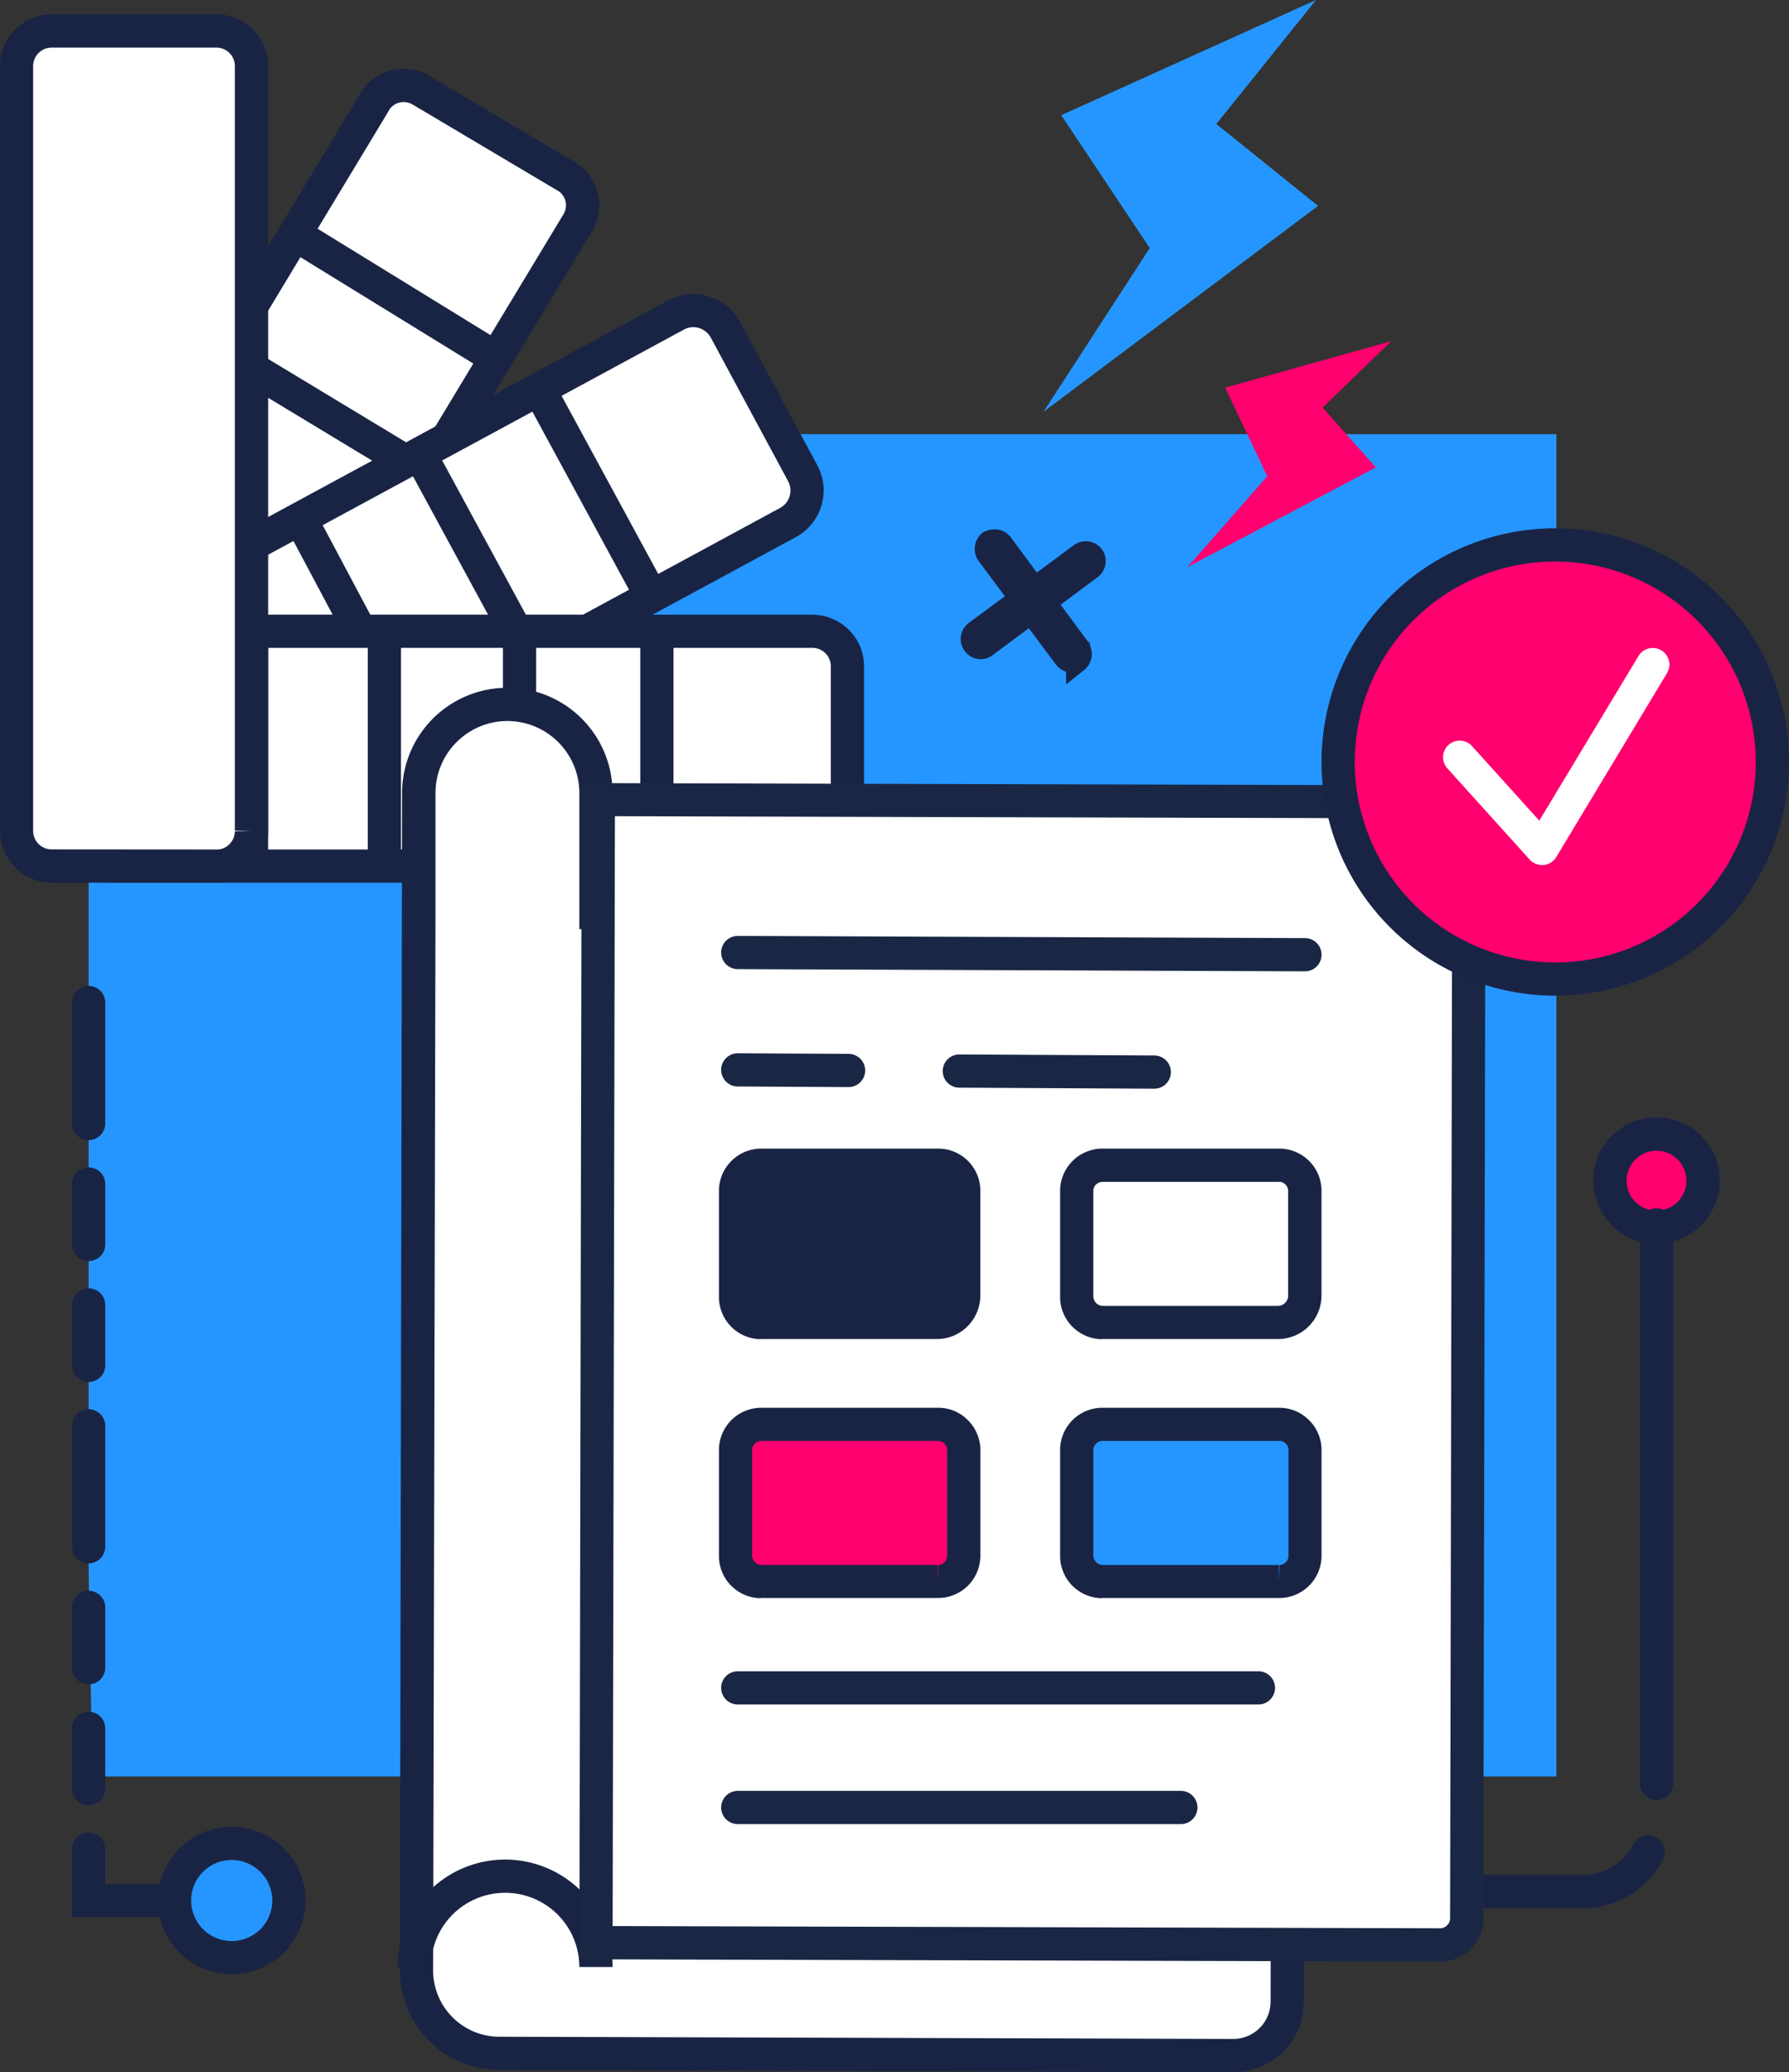 <svg xmlns="http://www.w3.org/2000/svg" viewBox="0 0 622.41 721.07"><rect x="0" y="0" width="622.41" height="721.07" fill="#333333" stroke="none"/><defs><style>.cls-1{fill:#2596ff;}.cls-2{fill:#192445;}.cls-3{fill:#ff006e;}.cls-4{fill:#fff;}.cls-5{fill:#192744;}</style></defs><g id="Capa_2" data-name="Capa 2"><g id="Capa_1-2" data-name="Capa 1"><g id="Capa_2-2" data-name="Capa 2"><g id="Capa_1-2-2" data-name="Capa 1-2"><polygon class="cls-1" points="541.48 618.17 32.14 618.17 30.83 546.49 30.83 478.66 30.83 294.44 30.83 151.07 104.91 151.07 541.48 151.07 541.48 618.17"></polygon><path class="cls-2" d="M97.12,667.12h-21a5.78,5.78,0,1,1,0-11.56h21a5.78,5.78,0,0,1,0,11.56Zm-42.08,0h-30V643.46a5.78,5.78,0,1,1,11.56,0v12.1H55a5.78,5.78,0,0,1,0,11.56ZM30.83,628.2a5.78,5.78,0,0,1-5.78-5.79v-21a5.78,5.78,0,0,1,11.56,0v21A5.78,5.78,0,0,1,30.83,628.2Zm0-42.09a5.78,5.78,0,0,1-5.78-5.78v-21a5.78,5.78,0,0,1,11.56,0v21A5.78,5.78,0,0,1,30.83,586.11Zm0-42.08a5.78,5.78,0,0,1-5.78-5.78V496.16a5.78,5.78,0,1,1,11.56,0v42.09A5.78,5.78,0,0,1,30.83,544Zm0-63.13a5.78,5.78,0,0,1-5.78-5.78V454.07a5.78,5.78,0,0,1,11.56,0v21.05A5.78,5.78,0,0,1,30.83,480.9Zm0-42.09A5.78,5.78,0,0,1,25.05,433V412a5.78,5.78,0,0,1,11.56,0v21A5.78,5.78,0,0,1,30.83,438.81Zm0-42.08a5.78,5.78,0,0,1-5.78-5.79V348.86a5.78,5.78,0,0,1,11.56,0v42.08A5.78,5.78,0,0,1,30.83,396.73Z"></path><circle class="cls-1" cx="80.63" cy="661.34" r="19.89"></circle><path class="cls-2" d="M80.63,687a25.67,25.67,0,1,1,25.66-25.67A25.7,25.7,0,0,1,80.63,687Zm0-39.78a14.11,14.11,0,1,0,14.1,14.11A14.13,14.13,0,0,0,80.63,647.23Z"></path><circle class="cls-3" cx="576.32" cy="410.83" r="16.19"></circle><path class="cls-2" d="M576.32,432.8a22,22,0,1,1,22-22A22,22,0,0,1,576.32,432.8Zm0-32.37a10.41,10.41,0,1,0,10.41,10.4A10.41,10.41,0,0,0,576.32,400.43Z"></path><path class="cls-2" d="M384.26,664a5.78,5.78,0,0,1,0-11.56H550.89a19.86,19.86,0,0,0,17.41-10.7,5.78,5.78,0,1,1,10.25,5.35A31.43,31.43,0,0,1,550.94,664ZM360,664h-1.79a5.78,5.78,0,0,1,0-11.56H360A5.78,5.78,0,0,1,360,664Zm216.34-37.62a5.78,5.78,0,0,1-5.78-5.78V426.25a5.78,5.78,0,0,1,11.56,0V620.64A5.78,5.78,0,0,1,576.32,626.42Z"></path><path class="cls-4" d="M75.15,286,200.79,77.85a11.79,11.79,0,0,0-3.49-16.31,11.42,11.42,0,0,0-1.13-.65L146.84,31.6a11.79,11.79,0,0,0-16.31,3.49,10.77,10.77,0,0,0-.65,1.14L12.72,230.47A28.37,28.37,0,0,0,22,269l35.46,21.58A13.09,13.09,0,0,0,75.15,286Z"></path><path class="cls-2" d="M63.84,298.07a18.69,18.69,0,0,1-9.28-2.46L19,274A34.38,34.38,0,0,1,7.75,227.51L124.93,33.24a13.18,13.18,0,0,1,.74-1.28A17.62,17.62,0,0,1,150,26.75l49.14,29.17a12.9,12.9,0,0,1,1.33.77,17.58,17.58,0,0,1,5.2,24.3L80.1,289A19,19,0,0,1,63.84,298.07ZM140.4,35.52a5.94,5.94,0,0,0-5,2.71l-.55,1L17.67,233.45a22.7,22.7,0,0,0,7.38,30.66l35.38,21.54A7.35,7.35,0,0,0,70.2,283v0L195.85,74.86a6.12,6.12,0,0,0,.92-4.68,5.92,5.92,0,0,0-2.61-3.78l-.94-.53-49.33-29.3A6.48,6.48,0,0,0,140.4,35.52Z"></path><rect class="cls-2" x="132.19" y="62.11" width="11.56" height="82.36" transform="translate(-22.3 166.66) rotate(-58.39)"></rect><rect class="cls-2" x="59.36" y="182.61" width="11.56" height="82.62" transform="translate(-160.48 164.93) rotate(-59.13)"></rect><rect class="cls-2" x="107.52" y="102.78" width="11.57" height="81.96" transform="translate(-68.33 166.37) rotate(-58.85)"></rect><rect class="cls-2" x="82.86" y="143.63" width="11.57" height="81.96" transform="translate(-115.2 164.98) rotate(-58.85)"></rect><path class="cls-4" d="M60.51,297.52,274,181.91a12.65,12.65,0,0,0,5.39-17l-27-50.1a12.64,12.64,0,0,0-17-5.4L22,225.07a12.65,12.65,0,0,0-5.4,17l27,50.1A12.87,12.87,0,0,0,60.51,297.52Z"></path><path class="cls-2" d="M54.84,304.63a18.6,18.6,0,0,1-16.36-9.73l-27-50.13A18.5,18.5,0,0,1,19.29,220L232.73,104.37a18.5,18.5,0,0,1,24.83,7.8l26.94,50A18.49,18.49,0,0,1,276.7,187L63.05,302.72A18.72,18.72,0,0,1,54.84,304.63ZM241.2,113.85a6.74,6.74,0,0,0-3.09.75L24.72,230.16a6.9,6.9,0,0,0-3,9.24l26.92,50a7.08,7.08,0,0,0,9.24,3L271.27,176.82a6.9,6.9,0,0,0,3-9.23l-26.92-50A7,7,0,0,0,241.2,113.85Z"></path><rect class="cls-2" x="201.56" y="130.67" width="11.56" height="82.43" transform="translate(-56.87 119.69) rotate(-28.48)"></rect><rect class="cls-2" x="77.85" y="197.87" width="11.56" height="81.39" transform="translate(-103 68.05) rotate(-28.26)"></rect><rect class="cls-2" x="159.94" y="153.02" width="11.56" height="82.43" transform="translate(-72.57 102.54) rotate(-28.48)"></rect><rect class="cls-2" x="117.94" y="175.56" width="11.56" height="82.07" transform="translate(-87.23 83.47) rotate(-28.01)"></rect><path class="cls-4" d="M39.7,301.38H282.5a12.19,12.19,0,0,0,12.33-12V232a12.17,12.17,0,0,0-12-12.33,1.6,1.6,0,0,0-.31,0H39.7a12.18,12.18,0,0,0-12.34,12v57.35a12.19,12.19,0,0,0,12,12.33Z"></path><path class="cls-2" d="M282.66,307.16H39.39A17.94,17.94,0,0,1,21.59,289V232A18,18,0,0,1,27,219a18.26,18.26,0,0,1,12.76-5.1H282.5a18.07,18.07,0,0,1,13,5.43,17.82,17.82,0,0,1,5.1,12.76v57a18.07,18.07,0,0,1-5.42,13A17.81,17.81,0,0,1,282.66,307.16Zm-243-81.71a6.42,6.42,0,0,0-6.46,6.32V289a6.39,6.39,0,0,0,6.31,6.56l.24,5.78V295.6H282.5a5.88,5.88,0,0,0,4.62-1.82,6.4,6.4,0,0,0,1.93-4.5V232a6.42,6.42,0,0,0-6.32-6.56H39.61Z"></path><rect class="cls-2" x="222.76" y="218.91" width="11.56" height="82.47"></rect><rect class="cls-2" x="81.71" y="218.91" width="11.56" height="82.47"></rect><rect class="cls-2" x="174.97" y="218.91" width="11.56" height="82.47"></rect><rect class="cls-2" x="127.95" y="218.91" width="11.56" height="82.47"></rect><path class="cls-4" d="M87.49,289.05V23.12a12.19,12.19,0,0,0-12-12.33H18.12a12.19,12.19,0,0,0-12.34,12V289.05a12.19,12.19,0,0,0,12,12.33H75.15a12.19,12.19,0,0,0,12.34-12Z"></path><path class="cls-2" d="M75.32,307.16H18.12A18.07,18.07,0,0,1,0,289V23.12A18,18,0,0,1,18.19,5h57a18.07,18.07,0,0,1,13,5.42,17.86,17.86,0,0,1,5.1,12.77V289.36a18,18,0,0,1-18,17.8Zm-.17-11.56a6,6,0,0,0,4.63-1.82,6.4,6.4,0,0,0,1.93-4.5l5.78-.24H81.71V23.12a6.42,6.42,0,0,0-1.82-4.62,6.36,6.36,0,0,0-4.5-1.93H18a6.43,6.43,0,0,0-6.47,6.32V289a6.43,6.43,0,0,0,6.32,6.56Z"></path><path class="cls-4" d="M429.33,318.34l-222-.77V275.94a30.83,30.83,0,0,0-61.66,0v40.85h0L144.91,686a29,29,0,0,0,28.52,28.52l255.9.77a18.72,18.72,0,0,0,18.5-18.5l.77-360.73A20,20,0,0,0,429.33,318.34Z"></path><path class="cls-2" d="M429.4,721.07l-256-.77a34.63,34.63,0,0,1-34.28-34.21l.77-410.15a36.61,36.61,0,0,1,73.22,0V311.8l216.38.76a25.87,25.87,0,0,1,24.85,22.86l-.74,361.39A24.37,24.37,0,0,1,429.4,721.07ZM176.51,250.89a25.08,25.08,0,0,0-25,25.05v40.85L150.69,686a23.08,23.08,0,0,0,22.83,22.73l255.83.77a13,13,0,0,0,12.7-12.79l.77-360.67c-.74-6.3-6.6-11.7-13.59-11.93l-227.67-.79V275.94A25.08,25.08,0,0,0,176.51,250.89Z"></path><path class="cls-2" d="M213.12,684.46H201.56a25.82,25.82,0,1,0-51.64,0H138.36a37.38,37.38,0,0,1,74.76,0Z"></path><path class="cls-4" d="M500.24,676.75,207.34,676l.78-397.72L501,279a10.18,10.18,0,0,1,10,10l-.78,377.68a9.32,9.32,0,0,1-8.57,10A8.78,8.78,0,0,1,500.24,676.75Z"></path><path class="cls-5" d="M501,682.57l-.93,0-298.49-.79.8-409.29,298.68.79A15.9,15.9,0,0,1,516.82,289l-.77,377.78c.62,7.85-5.61,15.13-13.91,15.78C501.75,682.55,501.36,682.57,501,682.57ZM213.14,670.22l287.55.77a2.53,2.53,0,0,0,.55,0,3.55,3.55,0,0,0,3.26-3.81L505.26,289a4.35,4.35,0,0,0-4.33-4.22l-287-.76Z"></path><path class="cls-5" d="M454,338h0l-197.32-.77a5.78,5.78,0,0,1,0-11.56h0l197.32.77A5.78,5.78,0,0,1,454,338Z"></path><path class="cls-5" d="M410.83,634.74H256.68a5.78,5.78,0,1,1,0-11.56H410.83a5.78,5.78,0,1,1,0,11.56Z"></path><path class="cls-5" d="M401.58,378.84h0l-67.82-.36a5.78,5.78,0,0,1,0-11.56h0l67.82.36a5.78,5.78,0,0,1,0,11.56Zm-106.36-.56h0l-38.54-.21a5.78,5.78,0,0,1,0-11.56h0l38.54.21a5.78,5.78,0,0,1,0,11.56Z"></path><path class="cls-5" d="M437.81,593.12H256.68a5.78,5.78,0,1,1,0-11.56H437.81a5.78,5.78,0,0,1,0,11.56Z"></path><path class="cls-2" d="M326.05,460.16h-60.9a9,9,0,0,1-9.25-8.62V414.68a8.94,8.94,0,0,1,8.63-9.24h61.52a8.94,8.94,0,0,1,9.25,8.62v36.85A9.41,9.41,0,0,1,326.05,460.16Z"></path><path class="cls-2" d="M264.65,466a14.71,14.71,0,0,1-14.52-14.21V414.69a14.73,14.73,0,0,1,14.2-15h61.73a14.65,14.65,0,0,1,15,14.2v37.06a15.14,15.14,0,0,1-14.94,15H264.65Zm61.71-54.74H265.15a3.36,3.36,0,0,0-2.62,1,3.1,3.1,0,0,0-.85,2.26v36.43a3.28,3.28,0,0,0,3.26,3.47h61a3.6,3.6,0,0,0,3.52-3.56V414.69A3.27,3.27,0,0,0,326.36,411.21Z"></path><path class="cls-4" d="M444.75,460.16H383.86a8.94,8.94,0,0,1-9.25-8.62q0-.32,0-.63V414.68a8.92,8.92,0,0,1,8.62-9.24h61.52a8.94,8.94,0,0,1,9.25,8.62v36.85A9.41,9.41,0,0,1,444.75,460.16Z"></path><path class="cls-2" d="M383.35,466a14.71,14.71,0,0,1-14.52-14.21V414.69a14.73,14.73,0,0,1,14.21-15h61.72a14.69,14.69,0,0,1,15,14.2v37.06a15.14,15.14,0,0,1-14.94,15H383.35Zm61.71-54.74h-61.2a3.39,3.39,0,0,0-2.63,1,3.1,3.1,0,0,0-.85,2.26v36.43a3.37,3.37,0,0,0,3.26,3.47h61a3.6,3.6,0,0,0,3.52-3.56V414.69A3.27,3.27,0,0,0,445.06,411.21Z"></path><path class="cls-3" d="M326.05,550.34h-60.9a8.94,8.94,0,0,1-9.25-8.62V504.87a8.94,8.94,0,0,1,8.63-9.25h61.52a8.94,8.94,0,0,1,9.25,8.62v36.85a8.94,8.94,0,0,1-8.63,9.25Z"></path><path class="cls-2" d="M264.65,556.13a14.7,14.7,0,0,1-14.52-14.2V504.87a14.73,14.73,0,0,1,14.2-15h61.73a14.37,14.37,0,0,1,10.35,4A14.65,14.65,0,0,1,341.07,504v37.05a14.7,14.7,0,0,1-14.2,15H264.65Zm61.4-11.57h.21l-.21,5.78.41-5.78a3.18,3.18,0,0,0,3.06-3.27V504.87a3.39,3.39,0,0,0-1-2.63,3.5,3.5,0,0,0-2.26-.84h-61.1a3.38,3.38,0,0,0-2.62,1,3.1,3.1,0,0,0-.85,2.26v36.43a3.3,3.3,0,0,0,3.26,3.48Z"></path><path class="cls-1" d="M444.75,550.34H383.86a8.93,8.93,0,0,1-9.25-8.62q0-.32,0-.63V504.87a8.93,8.93,0,0,1,8.62-9.25h61.52a8.94,8.94,0,0,1,9.25,8.62v36.85a8.94,8.94,0,0,1-8.62,9.25Z"></path><path class="cls-2" d="M383.35,556.13a14.69,14.69,0,0,1-14.52-14.2V504.87a14.7,14.7,0,0,1,14.21-15h61.72a14.48,14.48,0,0,1,10.35,4A14.65,14.65,0,0,1,459.77,504v37.05a14.7,14.7,0,0,1-14.2,15H383.35Zm61.4-11.57H445l-.21,5.78.41-5.78a3.18,3.18,0,0,0,3.06-3.27V504.87A3.16,3.16,0,0,0,445,501.4H383.86a3.26,3.26,0,0,0-3.48,3.26v36.43a3.39,3.39,0,0,0,3.26,3.48Z"></path><circle class="cls-3" cx="541.1" cy="265.15" r="75.54"></circle><path class="cls-2" d="M541.1,346.47a81.32,81.32,0,1,1,81.31-81.32A81.41,81.41,0,0,1,541.1,346.47Zm0-151.08a69.76,69.76,0,1,0,69.75,69.76A69.84,69.84,0,0,0,541.1,195.39Z"></path><path class="cls-4" d="M536.47,301a5.78,5.78,0,0,1-4.29-1.9l-28.52-31.61a5.78,5.78,0,1,1,8.58-7.74l23.3,25.82,34.52-57.31a5.78,5.78,0,1,1,9.9,6l-38.54,64A5.8,5.8,0,0,1,537,301,5,5,0,0,1,536.47,301Z"></path><path class="cls-1" d="M457.85,0,369.21,40.08,400,86.33l-37,57,95.58-71.69L423.17,43.16Z"></path><path class="cls-3" d="M484.06,118.7l-57.81,16.19,14.64,30.83-27.74,31.6,65.51-34.68-18.5-20.81Z"></path><path class="cls-2" d="M342.93,225a3.11,3.11,0,1,1-3.47-5.16l36.61-27.13a3.09,3.09,0,1,1,3.39,5.16h0l-36.53,27.06Z"></path><path class="cls-2" d="M341.21,229.38a7,7,0,0,1-1.36-.14,6.86,6.86,0,0,1-4.44-3,7,7,0,0,1,1.89-9.66l36.47-27a7,7,0,0,1,9.8,1.87,7,7,0,0,1-2,9.62l-36.5,27.1A6.92,6.92,0,0,1,341.21,229.38Zm36-34.61h0Z"></path><path class="cls-2" d="M374.76,229.77a3.39,3.39,0,0,1-4.32-.85L343.39,192.7a3.31,3.31,0,0,1,.85-4.32,3.46,3.46,0,0,1,4.31.85l27.06,36.61a3.41,3.41,0,0,1-.85,4.32Z"></path><path class="cls-2" d="M370.91,238.16v-4.43a7.21,7.21,0,0,1-3.49-2.41L340.3,195a7.25,7.25,0,0,1,1.6-9.68c3.58-2,7.41-1.23,9.63,1.46l27.18,36.77.06.12.5-.28-.11,1.07a7.21,7.21,0,0,1-2,8.71Z"></path></g></g></g></g></svg>
